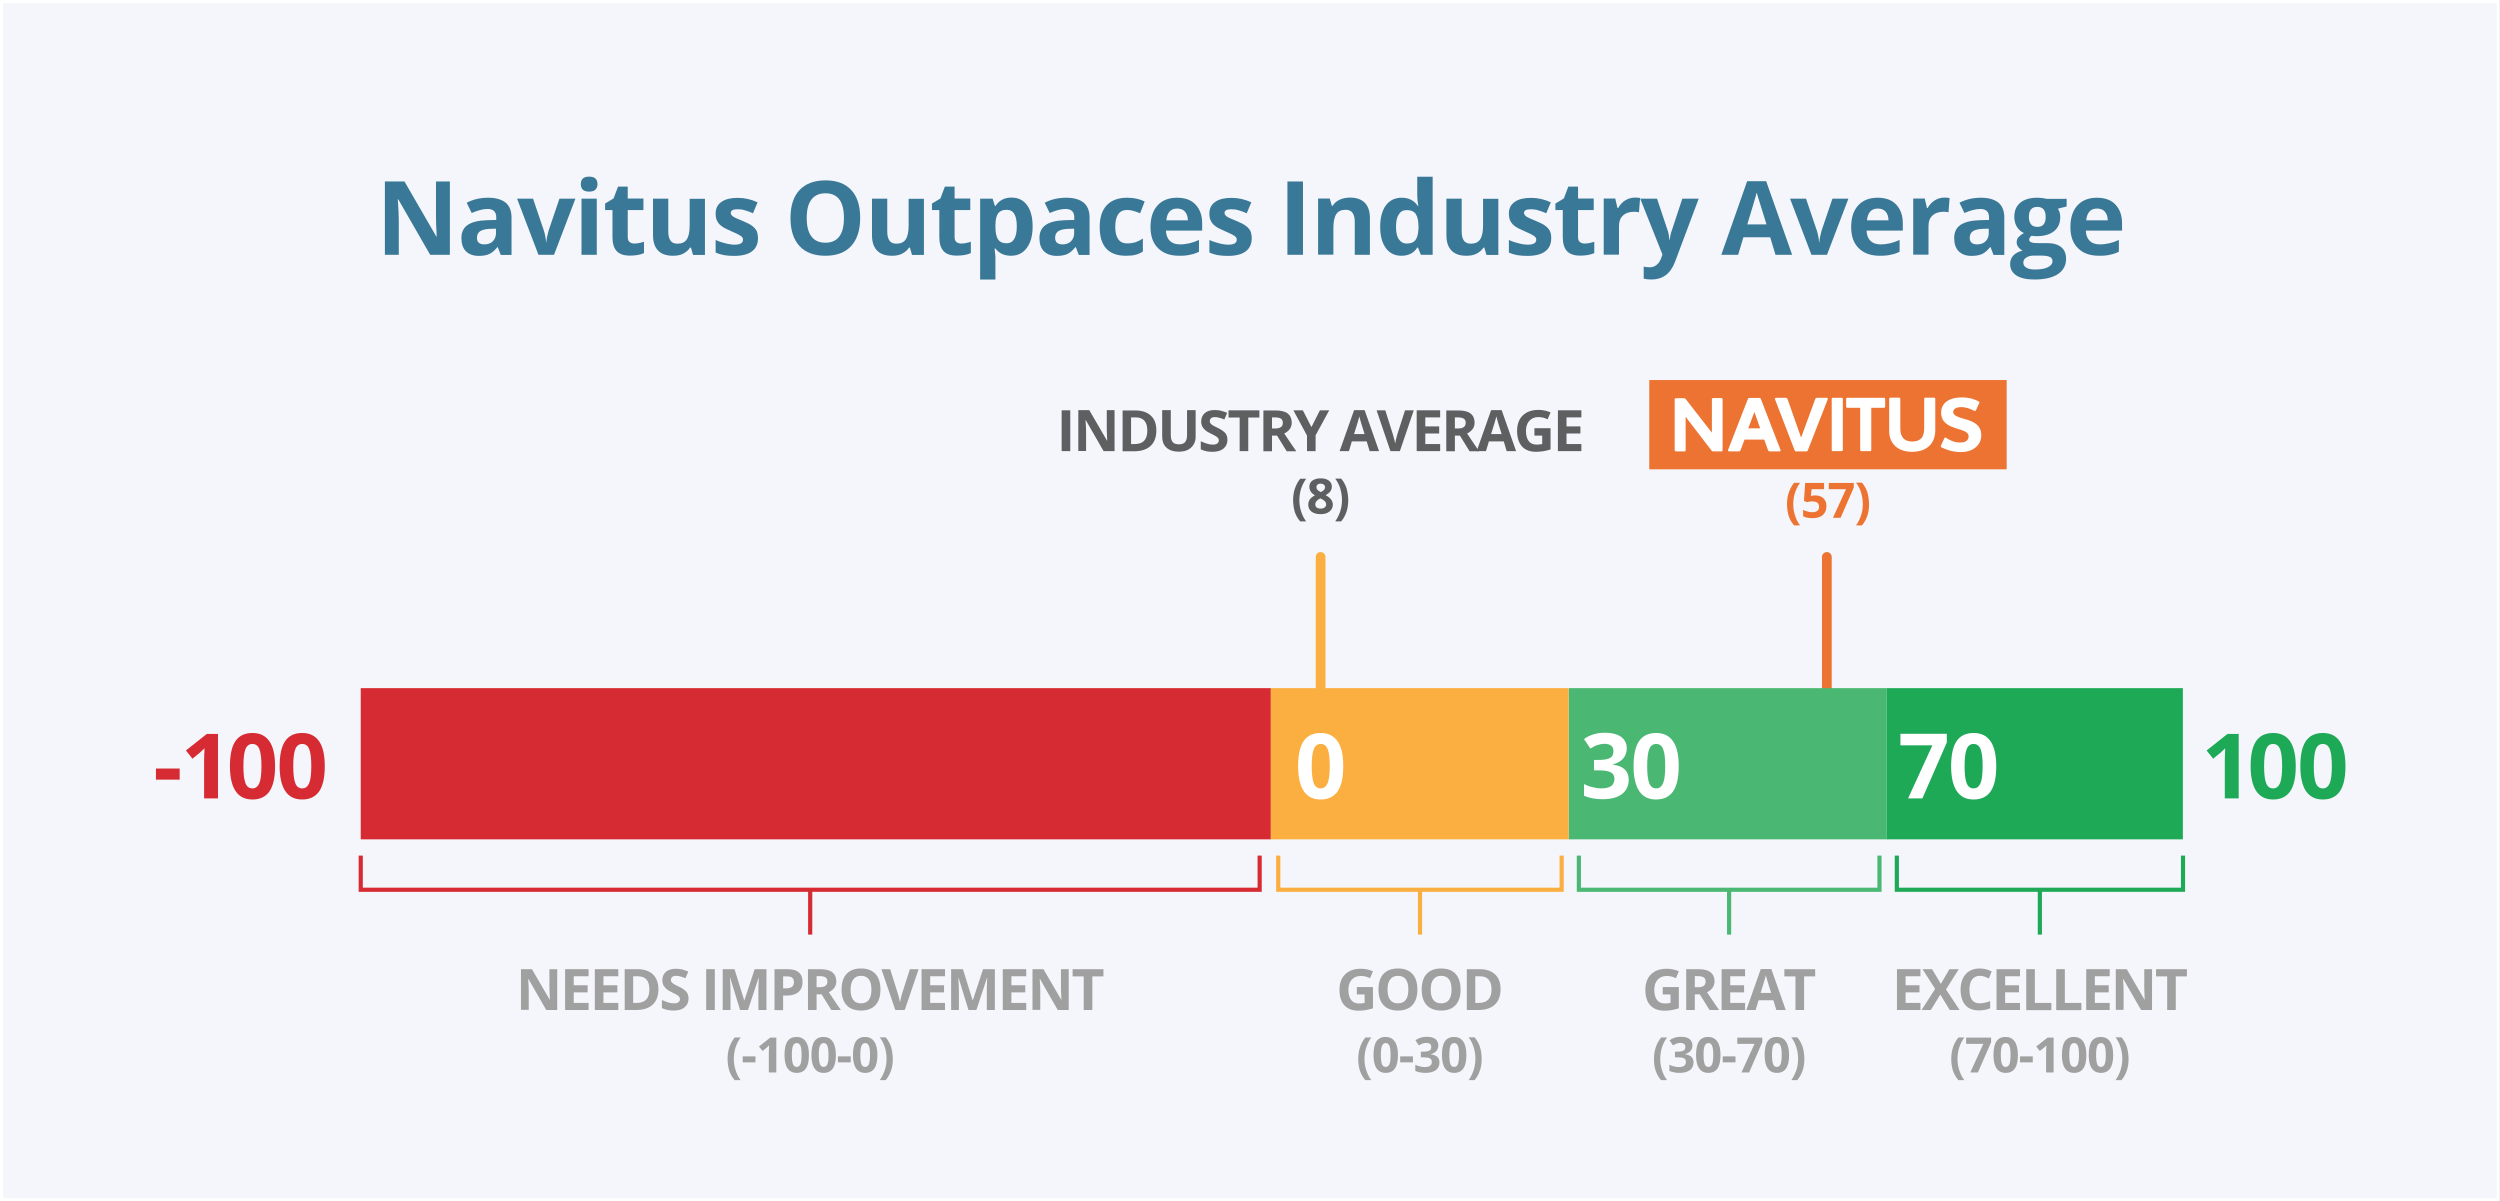<?xml version="1.0" encoding="utf-8"?>
<!-- Generator: Adobe Illustrator 28.0.0, SVG Export Plug-In . SVG Version: 6.00 Build 0)  -->
<svg version="1.1" id="Layer_1" xmlns="http://www.w3.org/2000/svg" xmlns:xlink="http://www.w3.org/1999/xlink" x="0px" y="0px"
	 viewBox="0 0 1800.5 865.2" style="enable-background:new 0 0 1800.5 865.2;" xml:space="preserve">
<rect x="0" y="0" width="1800.5" height="865.2" fill="#333333" stroke="none"/>
<style type="text/css">
	.st0{fill:#F4F6FB;stroke:#FFFFFF;stroke-width:2.292;stroke-miterlimit:10;}
	.st1{fill:#3A7897;}
	.st2{fill:#D62B32;}
	.st3{fill:#FAAF40;}
	.st4{fill:#1EA957;}
	.st5{fill:#FFFFFF;}
	.st6{fill:none;stroke:#FAAF40;stroke-width:7;stroke-linecap:round;stroke-miterlimit:10;}
	.st7{fill:none;stroke:#EC7332;stroke-width:7;stroke-linecap:round;stroke-miterlimit:10;}
	.st8{fill:#5E5F61;}
	.st9{fill:#EC7332;}
	.st10{fill:none;stroke:#EC7332;stroke-width:7;stroke-miterlimit:10;}
	.st11{fill:#4AB873;}
	.st12{fill:#A0A0A0;}
	.st13{fill:none;stroke:#D62B32;stroke-width:3;stroke-miterlimit:10;}
	.st14{fill:none;stroke:#FAAF40;stroke-width:3;stroke-miterlimit:10;}
	.st15{fill:none;stroke:#4AB873;stroke-width:3;stroke-miterlimit:10;}
	.st16{fill:none;stroke:#1EA957;stroke-width:3;stroke-miterlimit:10;}
</style>
<rect x="1.1" y="1.1" class="st0" width="1798.2" height="862.9"/>
<g>
	<path class="st1" d="M324,183.5h-14.2l-23-40h-0.3c0.5,7.1,0.7,12.1,0.7,15.1v24.9h-10v-52.8h14.1l22.9,39.6h0.3
		c-0.4-6.9-0.5-11.7-0.5-14.6v-25H324V183.5z"/>
	<path class="st1" d="M360.6,183.5l-2.1-5.5h-0.3c-1.9,2.3-3.8,4-5.7,4.9c-2,0.9-4.5,1.4-7.7,1.4c-3.9,0-6.9-1.1-9.2-3.3
		c-2.2-2.2-3.3-5.4-3.3-9.5c0-4.3,1.5-7.4,4.5-9.5c3-2,7.5-3.2,13.6-3.4l7-0.2v-1.8c0-4.1-2.1-6.1-6.3-6.1c-3.2,0-7,1-11.4,2.9
		l-3.6-7.4c4.6-2.4,9.8-3.6,15.5-3.6c5.4,0,9.6,1.2,12.5,3.5c2.9,2.4,4.3,6,4.3,10.8v26.9H360.6z M357.3,164.7l-4.3,0.1
		c-3.2,0.1-5.6,0.7-7.2,1.7c-1.6,1.1-2.3,2.7-2.3,4.8c0,3.1,1.8,4.7,5.3,4.7c2.6,0,4.6-0.7,6.1-2.2c1.5-1.5,2.3-3.4,2.3-5.9V164.7z"
		/>
	<path class="st1" d="M387.8,183.5l-15.4-40.4h11.5l7.8,23c0.9,2.9,1.4,5.7,1.6,8.3h0.2c0.1-2.3,0.7-5.1,1.6-8.3l7.8-23h11.5
		l-15.4,40.4H387.8z"/>
	<path class="st1" d="M418.3,132.6c0-3.6,2-5.4,6-5.4c4,0,6,1.8,6,5.4c0,1.7-0.5,3-1.5,4c-1,1-2.5,1.4-4.5,1.4
		C420.3,138,418.3,136.2,418.3,132.6z M429.8,183.5h-11v-40.4h11V183.5z"/>
	<path class="st1" d="M456.9,175.4c1.9,0,4.2-0.4,6.9-1.3v8.2c-2.7,1.2-6.1,1.8-10.1,1.8c-4.4,0-7.6-1.1-9.6-3.3c-2-2.2-3-5.6-3-10
		v-19.5h-5.3v-4.7l6.1-3.7l3.2-8.5h7v8.6h11.3v8.3h-11.3v19.5c0,1.6,0.4,2.7,1.3,3.5C454.3,175,455.5,175.4,456.9,175.4z"/>
	<path class="st1" d="M499.1,183.5l-1.5-5.2h-0.6c-1.2,1.9-2.9,3.3-5,4.4s-4.6,1.5-7.4,1.5c-4.7,0-8.3-1.3-10.7-3.8
		c-2.4-2.5-3.6-6.2-3.6-11v-26.3h11v23.6c0,2.9,0.5,5.1,1.6,6.6c1,1.5,2.7,2.2,5,2.2c3.1,0,5.3-1,6.7-3.1s2.1-5.5,2.1-10.2v-19h11
		v40.4H499.1z"/>
	<path class="st1" d="M545.9,171.5c0,4.1-1.4,7.3-4.3,9.5c-2.9,2.2-7.2,3.3-12.9,3.3c-2.9,0-5.4-0.2-7.5-0.6c-2.1-0.4-4-1-5.8-1.8
		v-9.1c2,1,4.4,1.8,6.9,2.4c2.6,0.7,4.8,1,6.8,1c4,0,6-1.2,6-3.5c0-0.9-0.3-1.6-0.8-2.1c-0.5-0.5-1.4-1.2-2.7-1.8s-3-1.5-5.2-2.4
		c-3.1-1.3-5.4-2.5-6.8-3.6c-1.5-1.1-2.5-2.4-3.2-3.8c-0.7-1.4-1-3.2-1-5.3c0-3.6,1.4-6.4,4.2-8.3c2.8-2,6.7-2.9,11.8-2.9
		c4.9,0,9.6,1.1,14.2,3.2l-3.3,7.9c-2-0.9-3.9-1.6-5.7-2.1c-1.8-0.6-3.6-0.8-5.4-0.8c-3.3,0-4.9,0.9-4.9,2.6c0,1,0.5,1.8,1.6,2.6
		c1,0.7,3.3,1.8,6.9,3.2c3.2,1.3,5.5,2.5,6.9,3.6c1.5,1.1,2.6,2.4,3.3,3.8C545.5,167.7,545.9,169.5,545.9,171.5z"/>
	<path class="st1" d="M619.5,157c0,8.7-2.2,15.5-6.5,20.2s-10.6,7-18.6,7s-14.3-2.3-18.6-7s-6.5-11.4-6.5-20.2
		c0-8.8,2.2-15.5,6.5-20.1c4.3-4.6,10.6-7,18.7-7c8.1,0,14.3,2.3,18.6,7C617.4,141.5,619.5,148.2,619.5,157z M581,157
		c0,5.9,1.1,10.3,3.4,13.3c2.2,3,5.6,4.5,10,4.5c8.9,0,13.4-5.9,13.4-17.8c0-11.9-4.4-17.8-13.3-17.8c-4.5,0-7.8,1.5-10.1,4.5
		C582.1,146.6,581,151.1,581,157z"/>
	<path class="st1" d="M656.8,183.5l-1.5-5.2h-0.6c-1.2,1.9-2.9,3.3-5,4.4s-4.6,1.5-7.4,1.5c-4.7,0-8.3-1.3-10.7-3.8
		c-2.4-2.5-3.6-6.2-3.6-11v-26.3h11v23.6c0,2.9,0.5,5.1,1.6,6.6c1,1.5,2.7,2.2,5,2.2c3.1,0,5.3-1,6.7-3.1s2.1-5.5,2.1-10.2v-19h11
		v40.4H656.8z"/>
	<path class="st1" d="M692.3,175.4c1.9,0,4.2-0.4,6.9-1.3v8.2c-2.7,1.2-6.1,1.8-10.1,1.8c-4.4,0-7.6-1.1-9.6-3.3c-2-2.2-3-5.6-3-10
		v-19.5h-5.3v-4.7l6.1-3.7l3.2-8.5h7v8.6h11.3v8.3h-11.3v19.5c0,1.6,0.4,2.7,1.3,3.5C689.7,175,690.9,175.4,692.3,175.4z"/>
	<path class="st1" d="M728.1,184.2c-4.7,0-8.5-1.7-11.2-5.2h-0.6c0.4,3.4,0.6,5.3,0.6,5.9v16.4h-11v-58.2h9l1.6,5.2h0.5
		c2.6-4,6.4-6,11.5-6c4.8,0,8.5,1.8,11.2,5.5c2.7,3.7,4,8.8,4,15.4c0,4.3-0.6,8.1-1.9,11.2c-1.3,3.2-3.1,5.6-5.4,7.3
		C734,183.4,731.3,184.2,728.1,184.2z M724.9,151.1c-2.7,0-4.7,0.8-6,2.5c-1.3,1.7-1.9,4.4-2,8.3v1.2c0,4.3,0.6,7.4,1.9,9.3
		c1.3,1.9,3.3,2.8,6.1,2.8c4.9,0,7.4-4.1,7.4-12.2c0-4-0.6-7-1.8-8.9C729.4,152.1,727.5,151.1,724.9,151.1z"/>
	<path class="st1" d="M776.9,183.5l-2.1-5.5h-0.3c-1.9,2.3-3.8,4-5.7,4.9c-2,0.9-4.5,1.4-7.7,1.4c-3.9,0-6.9-1.1-9.2-3.3
		c-2.2-2.2-3.3-5.4-3.3-9.5c0-4.3,1.5-7.4,4.5-9.5c3-2,7.5-3.2,13.6-3.4l7-0.2v-1.8c0-4.1-2.1-6.1-6.3-6.1c-3.2,0-7,1-11.4,2.9
		l-3.6-7.4c4.6-2.4,9.8-3.6,15.5-3.6c5.4,0,9.6,1.2,12.5,3.5c2.9,2.4,4.3,6,4.3,10.8v26.9H776.9z M773.7,164.7l-4.3,0.1
		c-3.2,0.1-5.6,0.7-7.2,1.7c-1.6,1.1-2.3,2.7-2.3,4.8c0,3.1,1.8,4.7,5.3,4.7c2.6,0,4.6-0.7,6.1-2.2c1.5-1.5,2.3-3.4,2.3-5.9V164.7z"
		/>
	<path class="st1" d="M810.9,184.2c-12.6,0-18.9-6.9-18.9-20.7c0-6.9,1.7-12.1,5.1-15.7c3.4-3.6,8.3-5.4,14.7-5.4
		c4.7,0,8.9,0.9,12.6,2.7l-3.3,8.5c-1.7-0.7-3.3-1.3-4.8-1.7c-1.5-0.4-3-0.7-4.5-0.7c-5.7,0-8.6,4.1-8.6,12.2
		c0,7.9,2.9,11.9,8.6,11.9c2.1,0,4.1-0.3,5.9-0.8c1.8-0.6,3.6-1.5,5.4-2.7v9.4c-1.8,1.1-3.6,1.9-5.4,2.3
		C816,184,813.7,184.2,810.9,184.2z"/>
	<path class="st1" d="M849.3,184.2c-6.5,0-11.6-1.8-15.2-5.4c-3.7-3.6-5.5-8.7-5.5-15.2c0-6.8,1.7-12,5.1-15.7
		c3.4-3.7,8.1-5.5,14-5.5c5.7,0,10.2,1.6,13.3,4.9s4.8,7.7,4.8,13.5v5.3h-26.1c0.1,3.1,1,5.6,2.8,7.3c1.7,1.8,4.2,2.6,7.3,2.6
		c2.4,0,4.7-0.3,6.9-0.8s4.4-1.3,6.8-2.4v8.5c-1.9,1-4,1.7-6.2,2.1C855.2,184,852.5,184.2,849.3,184.2z M847.8,150.2
		c-2.3,0-4.2,0.7-5.5,2.2c-1.3,1.5-2.1,3.6-2.3,6.3h15.5c0-2.7-0.8-4.8-2.1-6.3S850.1,150.2,847.8,150.2z"/>
	<path class="st1" d="M901.5,171.5c0,4.1-1.4,7.3-4.3,9.5c-2.9,2.2-7.2,3.3-12.9,3.3c-2.9,0-5.4-0.2-7.5-0.6c-2.1-0.4-4-1-5.8-1.8
		v-9.1c2,1,4.4,1.8,6.9,2.4c2.6,0.7,4.8,1,6.8,1c4,0,6-1.2,6-3.5c0-0.9-0.3-1.6-0.8-2.1c-0.5-0.5-1.4-1.2-2.7-1.8s-3-1.5-5.2-2.4
		c-3.1-1.3-5.4-2.5-6.8-3.6c-1.5-1.1-2.5-2.4-3.2-3.8c-0.7-1.4-1-3.2-1-5.3c0-3.6,1.4-6.4,4.2-8.3c2.8-2,6.7-2.9,11.8-2.9
		c4.9,0,9.6,1.1,14.2,3.2l-3.3,7.9c-2-0.9-3.9-1.6-5.7-2.1c-1.8-0.6-3.6-0.8-5.4-0.8c-3.3,0-4.9,0.9-4.9,2.6c0,1,0.5,1.8,1.6,2.6
		c1,0.7,3.3,1.8,6.9,3.2c3.2,1.3,5.5,2.5,6.9,3.6c1.5,1.1,2.6,2.4,3.3,3.8C901.1,167.7,901.5,169.5,901.5,171.5z"/>
	<path class="st1" d="M927.2,183.5v-52.8h11.2v52.8H927.2z"/>
	<path class="st1" d="M986.7,183.5h-11v-23.6c0-2.9-0.5-5.1-1.6-6.6c-1-1.5-2.7-2.2-5-2.2c-3.1,0-5.3,1-6.7,3.1s-2.1,5.5-2.1,10.2
		v19h-11v-40.4h8.4l1.5,5.2h0.6c1.2-2,2.9-3.4,5.1-4.4c2.2-1,4.6-1.5,7.4-1.5c4.7,0,8.3,1.3,10.7,3.8c2.4,2.5,3.6,6.2,3.6,11V183.5z
		"/>
	<path class="st1" d="M1009.3,184.2c-4.7,0-8.5-1.8-11.2-5.5c-2.7-3.7-4.1-8.8-4.1-15.3c0-6.6,1.4-11.8,4.1-15.5
		c2.8-3.7,6.6-5.5,11.4-5.5c5.1,0,9,2,11.6,5.9h0.4c-0.6-3-0.8-5.7-0.8-8.1v-12.9h11.1v56.2h-8.5l-2.1-5.2h-0.5
		C1018.3,182.2,1014.4,184.2,1009.3,184.2z M1013.2,175.4c2.8,0,4.9-0.8,6.2-2.5c1.3-1.6,2-4.4,2.2-8.3v-1.2c0-4.3-0.7-7.4-2-9.3
		c-1.3-1.9-3.5-2.8-6.5-2.8c-2.5,0-4.4,1-5.7,3.1c-1.4,2.1-2,5.1-2,9.1s0.7,7,2.1,8.9S1010.6,175.4,1013.2,175.4z"/>
	<path class="st1" d="M1070.5,183.5l-1.5-5.2h-0.6c-1.2,1.9-2.9,3.3-5,4.4s-4.6,1.5-7.4,1.5c-4.7,0-8.3-1.3-10.7-3.8
		c-2.4-2.5-3.6-6.2-3.6-11v-26.3h11v23.6c0,2.9,0.5,5.1,1.6,6.6c1,1.5,2.7,2.2,5,2.2c3.1,0,5.3-1,6.7-3.1s2.1-5.5,2.1-10.2v-19h11
		v40.4H1070.5z"/>
	<path class="st1" d="M1117.2,171.5c0,4.1-1.4,7.3-4.3,9.5c-2.9,2.2-7.2,3.3-12.9,3.3c-2.9,0-5.4-0.2-7.5-0.6c-2.1-0.4-4-1-5.8-1.8
		v-9.1c2,1,4.4,1.8,6.9,2.4c2.6,0.7,4.8,1,6.8,1c4,0,6-1.2,6-3.5c0-0.9-0.3-1.6-0.8-2.1c-0.5-0.5-1.4-1.2-2.7-1.8s-3-1.5-5.2-2.4
		c-3.1-1.3-5.4-2.5-6.8-3.6c-1.5-1.1-2.5-2.4-3.2-3.8c-0.7-1.4-1-3.2-1-5.3c0-3.6,1.4-6.4,4.2-8.3c2.8-2,6.7-2.9,11.8-2.9
		c4.9,0,9.6,1.1,14.2,3.2l-3.3,7.9c-2-0.9-3.9-1.6-5.7-2.1c-1.8-0.6-3.6-0.8-5.4-0.8c-3.3,0-4.9,0.9-4.9,2.6c0,1,0.5,1.8,1.6,2.6
		c1,0.7,3.3,1.8,6.9,3.2c3.2,1.3,5.5,2.5,6.9,3.6c1.5,1.1,2.6,2.4,3.3,3.8C1116.9,167.7,1117.2,169.5,1117.2,171.5z"/>
	<path class="st1" d="M1141.3,175.4c1.9,0,4.2-0.4,6.9-1.3v8.2c-2.7,1.2-6.1,1.8-10.1,1.8c-4.4,0-7.6-1.1-9.6-3.3c-2-2.2-3-5.6-3-10
		v-19.5h-5.3v-4.7l6.1-3.7l3.2-8.5h7v8.6h11.3v8.3h-11.3v19.5c0,1.6,0.4,2.7,1.3,3.5C1138.7,175,1139.9,175.4,1141.3,175.4z"/>
	<path class="st1" d="M1177.5,142.3c1.5,0,2.7,0.1,3.7,0.3l-0.8,10.3c-0.9-0.2-2-0.4-3.3-0.4c-3.5,0-6.3,0.9-8.2,2.7
		c-2,1.8-2.9,4.3-2.9,7.6v20.6h-11v-40.4h8.3l1.6,6.8h0.5c1.3-2.3,2.9-4.1,5.1-5.5C1172.7,143,1175,142.3,1177.5,142.3z"/>
	<path class="st1" d="M1181.3,143.1h12.1l7.6,22.7c0.7,2,1.1,4.3,1.3,7h0.2c0.3-2.5,0.8-4.8,1.6-7l7.5-22.7h11.8l-17.1,45.6
		c-1.6,4.2-3.8,7.4-6.7,9.5c-2.9,2.1-6.3,3.1-10.2,3.1c-1.9,0-3.8-0.2-5.6-0.6v-8.7c1.3,0.3,2.8,0.5,4.3,0.5c2,0,3.7-0.6,5.1-1.8
		c1.5-1.2,2.6-3,3.4-5.4l0.7-2L1181.3,143.1z"/>
	<path class="st1" d="M1278.7,183.5l-3.8-12.6h-19.3l-3.8,12.6h-12.1l18.6-53h13.7l18.7,53H1278.7z M1272.2,161.5
		c-3.5-11.4-5.5-17.8-6-19.3c-0.4-1.5-0.8-2.7-1-3.5c-0.8,3.1-3.1,10.7-6.8,22.9H1272.2z"/>
	<path class="st1" d="M1304.6,183.5l-15.4-40.4h11.5l7.8,23c0.9,2.9,1.4,5.7,1.6,8.3h0.2c0.1-2.3,0.7-5.1,1.6-8.3l7.8-23h11.5
		l-15.4,40.4H1304.6z"/>
	<path class="st1" d="M1353.9,184.2c-6.5,0-11.6-1.8-15.2-5.4c-3.7-3.6-5.5-8.7-5.5-15.2c0-6.8,1.7-12,5.1-15.7
		c3.4-3.7,8.1-5.5,14-5.5c5.7,0,10.2,1.6,13.3,4.9s4.8,7.7,4.8,13.5v5.3h-26.1c0.1,3.1,1,5.6,2.8,7.3c1.7,1.8,4.2,2.6,7.3,2.6
		c2.4,0,4.7-0.3,6.9-0.8s4.4-1.3,6.8-2.4v8.5c-1.9,1-4,1.7-6.2,2.1C1359.8,184,1357.1,184.2,1353.9,184.2z M1352.4,150.2
		c-2.3,0-4.2,0.7-5.5,2.2c-1.3,1.5-2.1,3.6-2.3,6.3h15.5c0-2.7-0.8-4.8-2.1-6.3S1354.7,150.2,1352.4,150.2z"/>
	<path class="st1" d="M1400.4,142.3c1.5,0,2.7,0.1,3.7,0.3l-0.8,10.3c-0.9-0.2-2-0.4-3.3-0.4c-3.5,0-6.3,0.9-8.2,2.7
		c-2,1.8-2.9,4.3-2.9,7.6v20.6h-11v-40.4h8.3l1.6,6.8h0.5c1.3-2.3,2.9-4.1,5.1-5.5C1395.6,143,1397.9,142.3,1400.4,142.3z"/>
	<path class="st1" d="M1435.7,183.5l-2.1-5.5h-0.3c-1.9,2.3-3.8,4-5.7,4.9c-2,0.9-4.5,1.4-7.7,1.4c-3.9,0-6.9-1.1-9.2-3.3
		c-2.2-2.2-3.3-5.4-3.3-9.5c0-4.3,1.5-7.4,4.5-9.5c3-2,7.5-3.2,13.6-3.4l7-0.2v-1.8c0-4.1-2.1-6.1-6.3-6.1c-3.2,0-7,1-11.4,2.9
		l-3.6-7.4c4.6-2.4,9.8-3.6,15.5-3.6c5.4,0,9.6,1.2,12.5,3.5c2.9,2.4,4.3,6,4.3,10.8v26.9H1435.7z M1432.4,164.7l-4.3,0.1
		c-3.2,0.1-5.6,0.7-7.2,1.7c-1.6,1.1-2.3,2.7-2.3,4.8c0,3.1,1.8,4.7,5.3,4.7c2.6,0,4.6-0.7,6.1-2.2c1.5-1.5,2.3-3.4,2.3-5.9V164.7z"
		/>
	<path class="st1" d="M1488.4,143.1v5.6l-6.3,1.6c1.2,1.8,1.7,3.8,1.7,6.1c0,4.3-1.5,7.7-4.5,10.1c-3,2.4-7.2,3.6-12.6,3.6l-2-0.1
		l-1.6-0.2c-1.1,0.9-1.7,1.8-1.7,2.9c0,1.6,2,2.4,6.1,2.4h6.9c4.4,0,7.8,1,10.1,2.9c2.3,1.9,3.5,4.7,3.5,8.4c0,4.7-2,8.4-5.9,11
		c-3.9,2.6-9.6,3.9-17,3.9c-5.6,0-9.9-1-12.9-2.9c-3-2-4.5-4.7-4.5-8.3c0-2.4,0.8-4.5,2.3-6.1s3.7-2.8,6.7-3.5
		c-1.1-0.5-2.1-1.3-3-2.4c-0.8-1.1-1.3-2.3-1.3-3.5c0-1.5,0.4-2.8,1.3-3.8c0.9-1,2.2-2,3.9-3c-2.1-0.9-3.8-2.4-5-4.4
		c-1.2-2-1.9-4.4-1.9-7.2c0-4.4,1.4-7.8,4.3-10.2c2.9-2.4,7-3.6,12.3-3.6c1.1,0,2.5,0.1,4,0.3c1.6,0.2,2.5,0.4,3,0.5H1488.4z
		 M1457.2,189.2c0,1.5,0.7,2.7,2.2,3.6c1.5,0.9,3.5,1.3,6.1,1.3c4,0,7-0.5,9.3-1.6s3.4-2.6,3.4-4.4c0-1.5-0.7-2.6-2-3.1
		c-1.3-0.6-3.4-0.9-6.1-0.9h-5.7c-2,0-3.7,0.5-5.1,1.4C1457.9,186.3,1457.2,187.6,1457.2,189.2z M1461.2,156.3
		c0,2.2,0.5,3.9,1.5,5.2c1,1.3,2.5,1.9,4.6,1.9c2.1,0,3.6-0.6,4.6-1.9c1-1.3,1.4-3,1.4-5.2c0-4.9-2-7.3-6-7.3
		C1463.2,149,1461.2,151.4,1461.2,156.3z"/>
	<path class="st1" d="M1511.8,184.2c-6.5,0-11.6-1.8-15.2-5.4c-3.7-3.6-5.5-8.7-5.5-15.2c0-6.8,1.7-12,5.1-15.7
		c3.4-3.7,8.1-5.5,14-5.5c5.7,0,10.2,1.6,13.3,4.9s4.8,7.7,4.8,13.5v5.3h-26.1c0.1,3.1,1,5.6,2.8,7.3c1.7,1.8,4.2,2.6,7.3,2.6
		c2.4,0,4.7-0.3,6.9-0.8s4.4-1.3,6.8-2.4v8.5c-1.9,1-4,1.7-6.2,2.1C1517.7,184,1515,184.2,1511.8,184.2z M1510.3,150.2
		c-2.3,0-4.2,0.7-5.5,2.2c-1.3,1.5-2.1,3.6-2.3,6.3h15.5c0-2.7-0.8-4.8-2.1-6.3S1512.6,150.2,1510.3,150.2z"/>
</g>
<rect x="259.8" y="495.6" class="st2" width="655.5" height="108.9"/>
<rect x="915.2" y="495.6" class="st3" width="214.6" height="108.9"/>
<rect x="1358.7" y="495.6" class="st4" width="213.4" height="108.9"/>
<g>
	<path class="st2" d="M112.3,561.5v-8h17.1v8H112.3z"/>
	<path class="st2" d="M156.9,575H147v-26.9l0.1-4.4l0.2-4.8c-1.6,1.6-2.8,2.7-3.4,3.2l-5.3,4.3l-4.7-5.9l15-11.9h8.1V575z"/>
	<path class="st2" d="M198.1,551.8c0,8.1-1.3,14.1-4,18.1c-2.7,3.9-6.8,5.9-12.3,5.9c-5.4,0-9.4-2-12.1-6c-2.7-4-4.1-10-4.1-17.9
		c0-8.2,1.3-14.3,4-18.2c2.7-3.9,6.7-5.8,12.3-5.8c5.4,0,9.4,2,12.2,6.1S198.1,543.9,198.1,551.8z M175.3,551.8
		c0,5.7,0.5,9.8,1.5,12.3c1,2.5,2.6,3.7,5,3.7c2.3,0,3.9-1.3,5-3.8c1-2.5,1.5-6.6,1.5-12.2c0-5.7-0.5-9.8-1.5-12.3
		c-1-2.5-2.7-3.7-5-3.7c-2.3,0-4,1.2-5,3.7C175.8,542,175.3,546.1,175.3,551.8z"/>
	<path class="st2" d="M233.9,551.8c0,8.1-1.3,14.1-4,18.1c-2.7,3.9-6.8,5.9-12.3,5.9c-5.4,0-9.4-2-12.1-6c-2.7-4-4.1-10-4.1-17.9
		c0-8.2,1.3-14.3,4-18.2c2.7-3.9,6.7-5.8,12.3-5.8c5.4,0,9.4,2,12.2,6.1C232.6,537.9,233.9,543.9,233.9,551.8z M211.2,551.8
		c0,5.7,0.5,9.8,1.5,12.3c1,2.5,2.6,3.7,5,3.7c2.3,0,3.9-1.3,5-3.8c1-2.5,1.5-6.6,1.5-12.2c0-5.7-0.5-9.8-1.5-12.3
		c-1-2.5-2.7-3.7-5-3.7c-2.3,0-4,1.2-5,3.7C211.7,542,211.2,546.1,211.2,551.8z"/>
</g>
<g>
	<g>
		<path class="st4" d="M1612.1,575h-9.8v-26.9l0.1-4.4l0.2-4.8c-1.6,1.6-2.8,2.7-3.4,3.2l-5.3,4.3l-4.7-5.9l15-11.9h8.1V575z"/>
		<path class="st4" d="M1653.4,551.8c0,8.1-1.3,14.1-4,18.1c-2.7,3.9-6.8,5.9-12.3,5.9c-5.4,0-9.4-2-12.1-6c-2.7-4-4.1-10-4.1-17.9
			c0-8.2,1.3-14.3,4-18.2c2.7-3.9,6.7-5.8,12.3-5.8c5.4,0,9.4,2,12.2,6.1C1652,537.9,1653.4,543.9,1653.4,551.8z M1630.6,551.8
			c0,5.7,0.5,9.8,1.5,12.3c1,2.5,2.6,3.7,5,3.7c2.3,0,3.9-1.3,5-3.8c1-2.5,1.5-6.6,1.5-12.2c0-5.7-0.5-9.8-1.5-12.3
			c-1-2.5-2.7-3.7-5-3.7c-2.3,0-4,1.2-5,3.7C1631.1,542,1630.6,546.1,1630.6,551.8z"/>
		<path class="st4" d="M1689.2,551.8c0,8.1-1.3,14.1-4,18.1c-2.7,3.9-6.8,5.9-12.3,5.9c-5.4,0-9.4-2-12.1-6c-2.7-4-4.1-10-4.1-17.9
			c0-8.2,1.3-14.3,4-18.2s6.7-5.8,12.3-5.8c5.4,0,9.4,2,12.2,6.1C1687.8,537.9,1689.2,543.9,1689.2,551.8z M1666.4,551.8
			c0,5.7,0.5,9.8,1.5,12.3c1,2.5,2.6,3.7,5,3.7c2.3,0,3.9-1.3,5-3.8c1-2.5,1.5-6.6,1.5-12.2c0-5.7-0.5-9.8-1.5-12.3
			c-1-2.5-2.7-3.7-5-3.7c-2.3,0-4,1.2-5,3.7C1666.9,542,1666.4,546.1,1666.4,551.8z"/>
	</g>
</g>
<g>
	<path class="st5" d="M967.4,551.8c0,8.1-1.3,14.1-4,18.1c-2.7,3.9-6.8,5.9-12.3,5.9c-5.4,0-9.4-2-12.1-6c-2.7-4-4.1-10-4.1-17.9
		c0-8.2,1.3-14.3,4-18.2c2.7-3.9,6.7-5.8,12.3-5.8c5.4,0,9.4,2,12.2,6.1S967.4,543.9,967.4,551.8z M944.7,551.8
		c0,5.7,0.5,9.8,1.5,12.3c1,2.5,2.6,3.7,5,3.7c2.3,0,3.9-1.3,5-3.8c1-2.5,1.5-6.6,1.5-12.2c0-5.7-0.5-9.8-1.5-12.3
		c-1-2.5-2.7-3.7-5-3.7c-2.3,0-4,1.2-5,3.7C945.2,542,944.7,546.1,944.7,551.8z"/>
</g>
<g>
	<path class="st5" d="M1374.2,575l17.5-38.2h-23v-8.3h33.4v6.2l-17.6,40.3H1374.2z"/>
	<path class="st5" d="M1437.7,551.8c0,8.1-1.3,14.1-4,18.1c-2.7,3.9-6.8,5.9-12.3,5.9c-5.4,0-9.4-2-12.1-6c-2.7-4-4.1-10-4.1-17.9
		c0-8.2,1.3-14.3,4-18.2c2.7-3.9,6.7-5.8,12.3-5.8c5.4,0,9.4,2,12.2,6.1C1436.3,537.9,1437.7,543.9,1437.7,551.8z M1414.9,551.8
		c0,5.7,0.5,9.8,1.5,12.3c1,2.5,2.6,3.7,5,3.7c2.3,0,3.9-1.3,5-3.8c1-2.5,1.5-6.6,1.5-12.2c0-5.7-0.5-9.8-1.5-12.3
		c-1-2.5-2.7-3.7-5-3.7c-2.3,0-4,1.2-5,3.7C1415.4,542,1414.9,546.1,1414.9,551.8z"/>
</g>
<line class="st6" x1="951.1" y1="401.1" x2="951.1" y2="508.7"/>
<line class="st7" x1="1315.7" y1="401.1" x2="1315.7" y2="497.2"/>
<g>
	<g>
		<path class="st8" d="M764.6,324.9v-29.4h6.2v29.4H764.6z"/>
		<path class="st8" d="M802.7,324.9h-7.9l-12.8-22.3h-0.2c0.3,3.9,0.4,6.7,0.4,8.4v13.8h-5.6v-29.4h7.9l12.8,22h0.1
			c-0.2-3.8-0.3-6.5-0.3-8.1v-13.9h5.6V324.9z"/>
		<path class="st8" d="M832.8,310c0,4.8-1.4,8.6-4.1,11.1c-2.8,2.6-6.7,3.9-11.9,3.9h-8.3v-29.4h9.2c4.8,0,8.5,1.3,11.2,3.8
			S832.8,305.4,832.8,310z M826.3,310.1c0-6.3-2.8-9.5-8.4-9.5h-3.3v19.2h2.7C823.3,319.8,826.3,316.6,826.3,310.1z"/>
		<path class="st8" d="M861.1,295.5v19c0,2.2-0.5,4.1-1.5,5.7c-1,1.6-2.4,2.9-4.2,3.8s-4,1.3-6.5,1.3c-3.8,0-6.7-1-8.8-2.9
			s-3.1-4.6-3.1-8v-19h6.2v18c0,2.3,0.5,3.9,1.4,5c0.9,1.1,2.4,1.6,4.5,1.6c2,0,3.5-0.5,4.4-1.6s1.4-2.7,1.4-5v-18H861.1z"/>
		<path class="st8" d="M884,316.8c0,2.7-1,4.7-2.9,6.3s-4.6,2.3-8,2.3c-3.1,0-5.9-0.6-8.3-1.8v-5.8c2,0.9,3.7,1.5,5,1.9
			s2.6,0.5,3.8,0.5c1.4,0,2.4-0.3,3.1-0.8c0.7-0.5,1.1-1.3,1.1-2.3c0-0.6-0.2-1.1-0.5-1.5c-0.3-0.4-0.8-0.9-1.4-1.3
			c-0.6-0.4-1.9-1.1-3.8-2c-1.8-0.8-3.1-1.7-4-2.4c-0.9-0.8-1.6-1.7-2.2-2.7c-0.5-1-0.8-2.2-0.8-3.6c0-2.6,0.9-4.6,2.6-6.1
			s4.2-2.2,7.3-2.2c1.5,0,3,0.2,4.4,0.5c1.4,0.4,2.8,0.9,4.4,1.5l-2,4.8c-1.6-0.6-2.9-1.1-3.9-1.3s-2-0.4-3-0.4
			c-1.2,0-2.1,0.3-2.7,0.8c-0.6,0.5-0.9,1.3-0.9,2.2c0,0.5,0.1,1,0.4,1.4c0.3,0.4,0.7,0.8,1.2,1.2c0.6,0.4,1.9,1.1,4,2.1
			c2.7,1.3,4.6,2.6,5.7,4C883.5,313.2,884,314.9,884,316.8z"/>
		<path class="st8" d="M899,324.9h-6.2v-24.2h-8v-5.2H907v5.2h-8V324.9z"/>
		<path class="st8" d="M916.1,313.7v11.3h-6.2v-29.4h8.6c4,0,7,0.7,8.9,2.2c1.9,1.5,2.9,3.7,2.9,6.6c0,1.7-0.5,3.3-1.4,4.6
			c-1,1.3-2.3,2.4-4,3.2c4.4,6.6,7.3,10.9,8.7,12.8h-6.9l-7-11.3H916.1z M916.1,308.6h2c2,0,3.4-0.3,4.4-1s1.4-1.7,1.4-3.1
			c0-1.4-0.5-2.4-1.4-3c-1-0.6-2.4-0.9-4.5-0.9h-1.9V308.6z"/>
		<path class="st8" d="M944.5,307.6l6.1-12.1h6.7l-9.8,18v11.4h-6.2v-11.2l-9.8-18.2h6.8L944.5,307.6z"/>
		<path class="st8" d="M986.4,324.9l-2.1-7h-10.7l-2.1,7h-6.7l10.4-29.5h7.6l10.4,29.5H986.4z M982.8,312.7c-2-6.3-3.1-9.9-3.3-10.8
			s-0.4-1.5-0.5-2c-0.4,1.7-1.7,6-3.8,12.7H982.8z"/>
		<path class="st8" d="M1011.9,295.5h6.3l-10,29.4h-6.8l-10-29.4h6.3l5.5,17.5c0.3,1,0.6,2.2,1,3.6s0.5,2.3,0.6,2.9
			c0.1-1.2,0.7-3.4,1.5-6.5L1011.9,295.5z"/>
		<path class="st8" d="M1037.2,324.9h-16.9v-29.4h16.9v5.1h-10.7v6.5h10v5.1h-10v7.6h10.7V324.9z"/>
		<path class="st8" d="M1047.8,313.7v11.3h-6.2v-29.4h8.6c4,0,7,0.7,8.9,2.2c1.9,1.5,2.9,3.7,2.9,6.6c0,1.7-0.5,3.3-1.4,4.6
			c-1,1.3-2.3,2.4-4,3.2c4.4,6.6,7.3,10.9,8.7,12.8h-6.9l-7-11.3H1047.8z M1047.8,308.6h2c2,0,3.4-0.3,4.4-1
			c0.9-0.7,1.4-1.7,1.4-3.1c0-1.4-0.5-2.4-1.4-3c-1-0.6-2.4-0.9-4.5-0.9h-1.9V308.6z"/>
		<path class="st8" d="M1085.1,324.9l-2.1-7h-10.7l-2.1,7h-6.7l10.4-29.5h7.6l10.4,29.5H1085.1z M1081.5,312.7
			c-2-6.3-3.1-9.9-3.3-10.8c-0.2-0.8-0.4-1.5-0.5-2c-0.4,1.7-1.7,6-3.8,12.7H1081.5z"/>
		<path class="st8" d="M1105,308.4h11.7v15.3c-1.9,0.6-3.7,1-5.3,1.3c-1.7,0.2-3.4,0.4-5.1,0.4c-4.4,0-7.8-1.3-10.2-3.9
			c-2.3-2.6-3.5-6.4-3.5-11.2c0-4.7,1.4-8.5,4.1-11.1s6.5-4,11.3-4c3,0,5.9,0.6,8.7,1.8l-2.1,5c-2.1-1.1-4.4-1.6-6.7-1.6
			c-2.7,0-4.9,0.9-6.5,2.7c-1.6,1.8-2.4,4.2-2.4,7.3c0,3.2,0.7,5.6,2,7.3c1.3,1.7,3.2,2.5,5.7,2.5c1.3,0,2.6-0.1,4-0.4v-6.1h-5.6
			V308.4z"/>
		<path class="st8" d="M1139,324.9H1122v-29.4h16.9v5.1h-10.7v6.5h10v5.1h-10v7.6h10.7V324.9z"/>
		<path class="st8" d="M931.3,360.3c0-3,0.4-5.9,1.3-8.5c0.9-2.6,2.2-5,3.8-7h4.3c-1.6,2.2-2.8,4.6-3.7,7.3
			c-0.8,2.6-1.2,5.4-1.2,8.2c0,2.8,0.4,5.5,1.3,8.1c0.8,2.6,2,5,3.6,7.1h-4.3c-1.7-1.9-3-4.2-3.9-6.8
			C931.8,366.1,931.3,363.3,931.3,360.3z"/>
		<path class="st8" d="M951.2,344.5c2.4,0,4.3,0.5,5.8,1.6c1.5,1.1,2.2,2.6,2.2,4.4c0,1.3-0.4,2.4-1.1,3.4c-0.7,1-1.9,1.9-3.4,2.7
			c1.9,1,3.2,2.1,4,3.2s1.2,2.3,1.2,3.6c0,2.1-0.8,3.7-2.4,5c-1.6,1.3-3.7,1.9-6.4,1.9c-2.8,0-4.9-0.6-6.5-1.8
			c-1.6-1.2-2.4-2.8-2.4-5c0-1.4,0.4-2.7,1.1-3.8c0.8-1.1,2-2.1,3.7-2.9c-1.4-0.9-2.5-1.9-3.1-2.9c-0.6-1-0.9-2.2-0.9-3.4
			c0-1.8,0.7-3.3,2.2-4.4C946.8,345,948.8,344.5,951.2,344.5z M947.3,363.2c0,1,0.3,1.8,1,2.3c0.7,0.5,1.6,0.8,2.8,0.8
			c1.3,0,2.3-0.3,3-0.9s1-1.3,1-2.2c0-0.8-0.3-1.5-1-2.2c-0.6-0.7-1.7-1.4-3.2-2.1C948.5,360.1,947.3,361.5,947.3,363.2z
			 M951.1,348.3c-0.9,0-1.6,0.2-2.2,0.7c-0.6,0.5-0.8,1.1-0.8,1.9c0,0.7,0.2,1.3,0.7,1.8c0.4,0.5,1.2,1.1,2.4,1.7
			c1.1-0.5,1.9-1.1,2.4-1.6c0.4-0.5,0.7-1.2,0.7-1.9c0-0.8-0.3-1.4-0.9-1.9C952.8,348.6,952,348.3,951.1,348.3z"/>
		<path class="st8" d="M971,360.3c0,3-0.4,5.8-1.3,8.4c-0.9,2.6-2.2,4.9-3.8,6.8h-4.3c1.5-2.1,2.7-4.5,3.6-7.1
			c0.8-2.6,1.3-5.3,1.3-8.2c0-2.8-0.4-5.5-1.2-8.2s-2-5.1-3.7-7.3h4.3c1.7,2,3,4.3,3.9,7C970.5,354.4,971,357.3,971,360.3z"/>
	</g>
	<g>
		<path class="st9" d="M1287,363.2c0-3,0.4-5.9,1.3-8.5c0.9-2.6,2.2-5,3.8-7h4.3c-1.6,2.2-2.8,4.6-3.7,7.3c-0.8,2.6-1.2,5.4-1.2,8.2
			c0,2.8,0.4,5.5,1.3,8.1c0.8,2.6,2,5,3.6,7.1h-4.3c-1.7-1.9-3-4.2-3.9-6.8C1287.5,369,1287,366.2,1287,363.2z"/>
		<path class="st9" d="M1307.4,356.8c2.4,0,4.4,0.7,5.8,2c1.4,1.4,2.2,3.2,2.2,5.6c0,2.8-0.9,5-2.6,6.5s-4.2,2.3-7.4,2.3
			c-2.8,0-5.1-0.5-6.8-1.4v-4.6c0.9,0.5,2,0.9,3.2,1.2c1.2,0.3,2.3,0.5,3.4,0.5c3.2,0,4.9-1.3,4.9-4c0-2.5-1.7-3.8-5-3.8
			c-0.6,0-1.3,0.1-2,0.2s-1.3,0.2-1.8,0.4l-2.1-1.1l0.9-12.8h13.6v4.5h-9l-0.5,4.9l0.6-0.1C1305.5,356.9,1306.3,356.8,1307.4,356.8z
			"/>
		<path class="st9" d="M1320.1,372.9l9.4-20.6h-12.4v-4.5h18v3.3l-9.5,21.8H1320.1z"/>
		<path class="st9" d="M1346.1,363.2c0,3-0.4,5.8-1.3,8.4c-0.9,2.6-2.2,4.9-3.8,6.8h-4.3c1.5-2.1,2.7-4.5,3.6-7.1s1.3-5.3,1.3-8.2
			c0-2.8-0.4-5.5-1.2-8.2c-0.8-2.6-2-5.1-3.7-7.3h4.3c1.7,2,3,4.3,3.9,7C1345.6,357.4,1346.1,360.2,1346.1,363.2z"/>
	</g>
	<g>
		<rect x="1187.8" y="273.7" class="st9" width="257.4" height="64.3"/>
		<g>
			<path class="st5" d="M1412.2,325.6c4.2,0,7.9-1.1,10.5-3.3c2.7-2.1,4.2-5.1,4.2-8.8c0-4.2-1.8-6.9-4.4-8.6
				c-3.3-2.3-7.4-3-10.8-4.1c-2.9-1-5-2.1-5-4.1c0-1,0.5-1.9,1.5-2.5c1-0.6,2.3-1,4.2-1c3.6,0,6.8,1.3,9.5,2.7
				c0.5,0.2,0.8,0.1,1.1-0.2l2.5-5.5c0.2-0.4,0.1-0.8-0.4-1.1c-2.5-1.3-6.4-2.9-12.4-2.9c-4.6,0-8.2,1.1-10.7,2.9
				c-2.7,1.9-4,4.8-4,8.1c0,4.5,2.1,6.9,4.8,8.7c3.3,2.1,7.1,2.8,10.2,3.9c2.8,1,4.8,2.2,4.8,4.5c0,1.1-0.4,2.4-1.7,3.3
				c-0.8,0.7-2.4,1.1-4.4,1.1c-4.5,0-7.8-1.8-10.3-3.5c-0.5-0.2-0.8-0.1-1.1,0.4l-2.5,5.5c-0.2,0.5,0,0.8,0.4,1.1
				C1401.3,323.6,1405.9,325.6,1412.2,325.6L1412.2,325.6z"/>
			<path class="st5" d="M1207.1,325.1h6.1c0.5,0,0.8-0.4,0.8-0.8v-24.1l18.5,24.1c0.5,0.7,0.8,0.8,1.6,0.8h5.7
				c0.5,0,0.8-0.4,0.8-0.8v-36.8c0-0.5-0.4-0.8-0.8-0.8h-6.1c-0.5,0-0.8,0.4-0.8,0.8v24.1l-18.7-24c-0.5-0.7-0.8-0.8-1.6-0.8h-5.7
				c-0.5,0-0.8,0.4-0.8,0.8v36.8C1206.3,324.7,1206.6,325.1,1207.1,325.1L1207.1,325.1z"/>
			<path class="st5" d="M1302,324.3l14.3-36.6c0.2-0.7,0-1.2-0.7-1.2h-6.8c-0.8,0-1.2,0.2-1.5,1l-10.1,27.5h-0.1l-9.7-27.5
				c-0.2-0.7-0.7-1-1.5-1h-6.8c-0.7,0-1,0.5-0.7,1.2l14.1,36.6c0.2,0.6,0.6,0.8,1.3,0.8h6.8C1301.4,325.2,1301.7,324.9,1302,324.3
				L1302,324.3z"/>
			<path class="st5" d="M1320,324.9h6.4c0.5,0,0.8-0.4,0.8-0.8v-36.8c0-0.5-0.4-0.8-0.8-0.8h-6.4c-0.5,0-0.8,0.4-0.8,0.8v36.8
				C1319.1,324.6,1319.6,324.9,1320,324.9L1320,324.9z"/>
			<path class="st5" d="M1330.5,293.7h9.2v30.4c0,0.5,0.4,0.8,0.8,0.8h6.4c0.5,0,0.8-0.4,0.8-0.8v-30.4h9.2c0.5,0,0.8-0.4,0.8-0.8
				v-5.6c0-0.5-0.4-0.8-0.8-0.8h-26.5c-0.5,0-0.8,0.4-0.8,0.8v5.6C1329.6,293.3,1330.1,293.7,1330.5,293.7L1330.5,293.7z"/>
			<path class="st5" d="M1364,320.3c2.8,3.3,7.4,5.1,13.1,5.1c5.8,0,10.3-1.8,13.2-5.1c2.3-2.7,3.5-6.3,3.5-10.7v-22.4
				c0-0.5-0.4-0.8-0.8-0.8h-6.4c-0.5,0-0.8,0.4-0.8,0.8v21.4c0,2.9-0.6,5.1-1.8,6.7c-1.6,1.9-3.9,2.7-6.8,2.7c-2.8,0-5-0.7-6.7-2.7
				c-1.3-1.6-1.9-3.8-1.9-6.7v-21.4c0-0.5-0.4-0.8-0.8-0.8h-6.4c-0.5,0-0.8,0.4-0.8,0.8v22.4C1360.5,314.2,1361.7,317.7,1364,320.3
				L1364,320.3z"/>
			<path class="st5" d="M1270.6,316.6l2.7,7.5c0.2,0.7,0.7,1,1.5,1h6.8c0.7,0,1-0.5,0.7-1.2l-14.1-36.5c-0.2-0.6-0.6-0.8-1.3-0.8
				h-6.8c-0.7,0-1.1,0.2-1.3,0.8l-14.2,36.5c-0.2,0.7,0,1.2,0.7,1.2h6.8c0.7,0,1.2-0.2,1.5-1l2.8-7.5H1270.6z M1263.5,296.7
				l4.2,11.8h-8.6L1263.5,296.7z"/>
		</g>
	</g>
</g>
<path class="st10" d="M1329.9,561.1"/>
<path class="st10" d="M1357.6,644.2"/>
<rect x="1129.9" y="495.6" class="st11" width="228.9" height="108.9"/>
<g>
	<path class="st5" d="M1171.6,538.9c0,2.9-0.9,5.4-2.6,7.4c-1.8,2-4.2,3.4-7.4,4.2v0.2c3.8,0.5,6.6,1.6,8.5,3.4
		c1.9,1.8,2.9,4.3,2.9,7.3c0,4.5-1.6,8-4.9,10.5c-3.2,2.5-7.9,3.7-13.9,3.7c-5.1,0-9.5-0.8-13.4-2.5v-8.4c1.8,0.9,3.8,1.7,6,2.2
		c2.2,0.6,4.3,0.9,6.4,0.9c3.2,0,5.6-0.6,7.2-1.7c1.5-1.1,2.3-2.9,2.3-5.3c0-2.2-0.9-3.7-2.7-4.6c-1.8-0.9-4.6-1.4-8.5-1.4h-3.5
		v-7.5h3.6c3.6,0,6.2-0.5,7.9-1.4c1.7-0.9,2.5-2.6,2.5-4.9c0-3.5-2.2-5.3-6.6-5.3c-1.5,0-3.1,0.3-4.7,0.8c-1.6,0.5-3.3,1.4-5.3,2.6
		l-4.6-6.8c4.2-3.1,9.3-4.6,15.2-4.6c4.8,0,8.6,1,11.4,2.9C1170.2,532.7,1171.6,535.4,1171.6,538.9z"/>
	<path class="st5" d="M1209,551.8c0,8.1-1.3,14.1-4,18.1c-2.7,3.9-6.8,5.9-12.3,5.9c-5.4,0-9.4-2-12.1-6c-2.7-4-4.1-10-4.1-17.9
		c0-8.2,1.3-14.3,4-18.2s6.7-5.8,12.3-5.8c5.4,0,9.4,2,12.2,6.1S1209,543.9,1209,551.8z M1186.3,551.8c0,5.7,0.5,9.8,1.5,12.3
		c1,2.5,2.6,3.7,5,3.7c2.3,0,3.9-1.3,5-3.8c1-2.5,1.5-6.6,1.5-12.2c0-5.7-0.5-9.8-1.5-12.3c-1-2.5-2.7-3.7-5-3.7c-2.3,0-4,1.2-5,3.7
		C1186.8,542,1186.3,546.1,1186.3,551.8z"/>
</g>
<g>
	<path class="st12" d="M401.3,727.4h-7.9l-12.8-22.3h-0.2c0.3,3.9,0.4,6.7,0.4,8.4v13.8h-5.6V698h7.9l12.8,22h0.1
		c-0.2-3.8-0.3-6.5-0.3-8.1V698h5.6V727.4z"/>
	<path class="st12" d="M423.9,727.4H407V698h16.9v5.1h-10.7v6.5h10v5.1h-10v7.6h10.7V727.4z"/>
	<path class="st12" d="M445.3,727.4h-16.9V698h16.9v5.1h-10.7v6.5h10v5.1h-10v7.6h10.7V727.4z"/>
	<path class="st12" d="M474.2,712.4c0,4.8-1.4,8.6-4.1,11.1c-2.8,2.6-6.7,3.9-11.9,3.9h-8.3V698h9.2c4.8,0,8.5,1.3,11.2,3.8
		C472.8,704.3,474.2,707.9,474.2,712.4z M467.7,712.6c0-6.3-2.8-9.5-8.4-9.5H456v19.2h2.7C464.7,722.2,467.7,719,467.7,712.6z"/>
	<path class="st12" d="M495.9,719.2c0,2.7-1,4.7-2.9,6.3s-4.6,2.3-8,2.3c-3.1,0-5.9-0.6-8.3-1.8v-5.8c2,0.9,3.7,1.5,5,1.9
		c1.4,0.4,2.6,0.5,3.8,0.5c1.4,0,2.4-0.3,3.1-0.8c0.7-0.5,1.1-1.3,1.1-2.3c0-0.6-0.2-1.1-0.5-1.5c-0.3-0.4-0.8-0.9-1.4-1.3
		c-0.6-0.4-1.9-1.1-3.8-2c-1.8-0.8-3.1-1.7-4-2.4c-0.9-0.8-1.6-1.7-2.2-2.7c-0.5-1-0.8-2.2-0.8-3.6c0-2.6,0.9-4.6,2.6-6.1
		c1.8-1.5,4.2-2.2,7.3-2.2c1.5,0,3,0.2,4.4,0.5c1.4,0.4,2.8,0.9,4.4,1.5l-2,4.8c-1.6-0.6-2.9-1.1-3.9-1.3c-1-0.3-2-0.4-3-0.4
		c-1.2,0-2.1,0.3-2.7,0.8c-0.6,0.5-0.9,1.3-0.9,2.2c0,0.6,0.1,1,0.4,1.4c0.3,0.4,0.7,0.8,1.2,1.2c0.6,0.4,1.9,1.1,4,2.1
		c2.8,1.3,4.6,2.6,5.7,4C495.4,715.7,495.9,717.3,495.9,719.2z"/>
	<path class="st12" d="M508.6,727.4V698h6.2v29.4H508.6z"/>
	<path class="st12" d="M533,727.4l-7.1-23.1h-0.2c0.3,4.7,0.4,7.8,0.4,9.4v13.7h-5.6V698h8.5l7,22.5h0.1l7.4-22.5h8.5v29.4h-5.8
		v-13.9c0-0.7,0-1.4,0-2.3c0-0.9,0.1-3.1,0.3-6.8h-0.2l-7.6,23H533z"/>
	<path class="st12" d="M578,707.2c0,3.2-1,5.6-3,7.3c-2,1.7-4.8,2.5-8.4,2.5H564v10.5h-6.2V698h9.4c3.6,0,6.3,0.8,8.1,2.3
		C577.1,701.8,578,704.1,578,707.2z M564,711.8h2.1c1.9,0,3.4-0.4,4.3-1.1s1.4-1.9,1.4-3.3c0-1.5-0.4-2.5-1.2-3.2s-2-1-3.8-1H564
		V711.8z"/>
	<path class="st12" d="M588.1,716.1v11.3h-6.2V698h8.6c4,0,7,0.7,8.9,2.2c1.9,1.5,2.9,3.7,2.9,6.6c0,1.7-0.5,3.3-1.4,4.6
		c-1,1.3-2.3,2.4-4,3.2c4.4,6.6,7.3,10.9,8.7,12.8h-6.9l-7-11.3H588.1z M588.1,711h2c2,0,3.4-0.3,4.4-1c0.9-0.7,1.4-1.7,1.4-3.1
		c0-1.4-0.5-2.4-1.4-3s-2.4-0.9-4.5-0.9h-1.9V711z"/>
	<path class="st12" d="M634.1,712.7c0,4.9-1.2,8.6-3.6,11.2c-2.4,2.6-5.9,3.9-10.4,3.9c-4.5,0-8-1.3-10.4-3.9
		c-2.4-2.6-3.6-6.4-3.6-11.3c0-4.9,1.2-8.6,3.6-11.2s5.9-3.9,10.4-3.9s8,1.3,10.4,3.9C632.9,704,634.1,707.8,634.1,712.7z
		 M612.6,712.7c0,3.3,0.6,5.8,1.9,7.4c1.2,1.7,3.1,2.5,5.6,2.5c5,0,7.5-3.3,7.5-9.9c0-6.6-2.5-9.9-7.4-9.9c-2.5,0-4.4,0.8-5.6,2.5
		C613.3,706.9,612.6,709.4,612.6,712.7z"/>
	<path class="st12" d="M655.3,698h6.3l-10,29.4h-6.8l-10-29.4h6.3l5.5,17.5c0.3,1,0.6,2.2,1,3.6c0.3,1.4,0.5,2.3,0.6,2.9
		c0.1-1.2,0.7-3.4,1.5-6.5L655.3,698z"/>
	<path class="st12" d="M680.6,727.4h-16.9V698h16.9v5.1h-10.7v6.5h10v5.1h-10v7.6h10.7V727.4z"/>
	<path class="st12" d="M697.5,727.4l-7.1-23.1h-0.2c0.3,4.7,0.4,7.8,0.4,9.4v13.7H685V698h8.5l7,22.5h0.1L708,698h8.5v29.4h-5.8
		v-13.9c0-0.7,0-1.4,0-2.3c0-0.9,0.1-3.1,0.3-6.8h-0.2l-7.6,23H697.5z"/>
	<path class="st12" d="M739.1,727.4h-16.9V698h16.9v5.1h-10.7v6.5h10v5.1h-10v7.6h10.7V727.4z"/>
	<path class="st12" d="M769.7,727.4h-7.9l-12.8-22.3h-0.2c0.3,3.9,0.4,6.7,0.4,8.4v13.8h-5.6V698h7.9l12.8,22h0.1
		c-0.2-3.8-0.3-6.5-0.3-8.1V698h5.6V727.4z"/>
	<path class="st12" d="M786.7,727.4h-6.2v-24.2h-8V698h22.2v5.2h-8V727.4z"/>
	<path class="st12" d="M524,762.7c0-3,0.4-5.9,1.3-8.5c0.9-2.6,2.2-5,3.8-7h4.3c-1.6,2.2-2.8,4.6-3.7,7.3c-0.8,2.6-1.2,5.4-1.2,8.2
		c0,2.8,0.4,5.5,1.3,8.1c0.8,2.6,2,5,3.6,7.1h-4.3c-1.7-1.9-3-4.2-3.9-6.8C524.5,768.5,524,765.7,524,762.7z"/>
	<path class="st12" d="M534.9,765.1v-4.3h9.2v4.3H534.9z"/>
	<path class="st12" d="M559,772.4h-5.3v-14.5l0.1-2.4l0.1-2.6c-0.9,0.9-1.5,1.5-1.8,1.7l-2.9,2.3l-2.6-3.2l8.1-6.4h4.4V772.4z"/>
	<path class="st12" d="M582.6,759.8c0,4.4-0.7,7.6-2.2,9.7c-1.4,2.1-3.7,3.2-6.6,3.2c-2.9,0-5.1-1.1-6.6-3.3s-2.2-5.4-2.2-9.6
		c0-4.4,0.7-7.7,2.1-9.8s3.6-3.2,6.6-3.2c2.9,0,5.1,1.1,6.6,3.3C581.9,752.3,582.6,755.6,582.6,759.8z M570.3,759.8
		c0,3.1,0.3,5.3,0.8,6.6s1.4,2,2.7,2c1.2,0,2.1-0.7,2.7-2c0.6-1.4,0.8-3.6,0.8-6.6c0-3.1-0.3-5.3-0.8-6.6c-0.6-1.3-1.4-2-2.7-2
		c-1.2,0-2.1,0.7-2.7,2C570.6,754.5,570.3,756.7,570.3,759.8z"/>
	<path class="st12" d="M602,759.8c0,4.4-0.7,7.6-2.2,9.7c-1.4,2.1-3.7,3.2-6.6,3.2c-2.9,0-5.1-1.1-6.6-3.3s-2.2-5.4-2.2-9.6
		c0-4.4,0.7-7.7,2.1-9.8s3.6-3.2,6.6-3.2c2.9,0,5.1,1.1,6.6,3.3C601.2,752.3,602,755.6,602,759.8z M589.7,759.8
		c0,3.1,0.3,5.3,0.8,6.6s1.4,2,2.7,2c1.2,0,2.1-0.7,2.7-2c0.6-1.4,0.8-3.6,0.8-6.6c0-3.1-0.3-5.3-0.8-6.6c-0.6-1.3-1.4-2-2.7-2
		c-1.2,0-2.1,0.7-2.7,2C589.9,754.5,589.7,756.7,589.7,759.8z"/>
	<path class="st12" d="M603.5,765.1v-4.3h9.2v4.3H603.5z"/>
	<path class="st12" d="M631.9,759.8c0,4.4-0.7,7.6-2.2,9.7c-1.4,2.1-3.7,3.2-6.6,3.2c-2.9,0-5.1-1.1-6.6-3.3s-2.2-5.4-2.2-9.6
		c0-4.4,0.7-7.7,2.1-9.8c1.4-2.1,3.6-3.2,6.6-3.2c2.9,0,5.1,1.1,6.6,3.3C631.2,752.3,631.9,755.6,631.9,759.8z M619.6,759.8
		c0,3.1,0.3,5.3,0.8,6.6c0.5,1.3,1.4,2,2.7,2c1.2,0,2.1-0.7,2.7-2c0.5-1.4,0.8-3.6,0.8-6.6c0-3.1-0.3-5.3-0.8-6.6
		c-0.6-1.3-1.4-2-2.7-2c-1.2,0-2.1,0.7-2.7,2C619.9,754.5,619.6,756.7,619.6,759.8z"/>
	<path class="st12" d="M643,762.7c0,3-0.4,5.8-1.3,8.4c-0.9,2.6-2.2,4.9-3.8,6.8h-4.3c1.5-2.1,2.7-4.5,3.6-7.1s1.3-5.3,1.3-8.2
		c0-2.8-0.4-5.5-1.2-8.2c-0.8-2.6-2-5.1-3.7-7.3h4.3c1.7,2,3,4.3,3.9,7C642.5,756.9,643,759.7,643,762.7z"/>
</g>
<g>
	<path class="st12" d="M977.1,710.9h11.7v15.3c-1.9,0.6-3.7,1-5.3,1.3s-3.4,0.4-5.1,0.4c-4.4,0-7.8-1.3-10.2-3.9s-3.5-6.4-3.5-11.2
		c0-4.7,1.4-8.5,4.1-11.1c2.7-2.7,6.5-4,11.3-4c3,0,5.9,0.6,8.7,1.8l-2.1,5c-2.1-1.1-4.4-1.6-6.7-1.6c-2.7,0-4.9,0.9-6.5,2.7
		s-2.4,4.2-2.4,7.3c0,3.2,0.7,5.6,2,7.3c1.3,1.7,3.2,2.5,5.7,2.5c1.3,0,2.6-0.1,4-0.4v-6.1h-5.6V710.9z"/>
	<path class="st12" d="M1020.8,712.7c0,4.9-1.2,8.6-3.6,11.2c-2.4,2.6-5.9,3.9-10.4,3.9c-4.5,0-8-1.3-10.4-3.9
		c-2.4-2.6-3.6-6.4-3.6-11.3c0-4.9,1.2-8.6,3.6-11.2c2.4-2.6,5.9-3.9,10.4-3.9s8,1.3,10.4,3.9C1019.6,704,1020.8,707.8,1020.8,712.7
		z M999.3,712.7c0,3.3,0.6,5.8,1.9,7.4c1.2,1.7,3.1,2.5,5.6,2.5c5,0,7.5-3.3,7.5-9.9c0-6.6-2.5-9.9-7.4-9.9c-2.5,0-4.4,0.8-5.6,2.5
		C999.9,706.9,999.3,709.4,999.3,712.7z"/>
	<path class="st12" d="M1051.9,712.7c0,4.9-1.2,8.6-3.6,11.2s-5.9,3.9-10.4,3.9s-8-1.3-10.4-3.9c-2.4-2.6-3.6-6.4-3.6-11.3
		c0-4.9,1.2-8.6,3.6-11.2s5.9-3.9,10.4-3.9s8,1.3,10.4,3.9C1050.7,704,1051.9,707.8,1051.9,712.7z M1030.4,712.7
		c0,3.3,0.6,5.8,1.9,7.4c1.2,1.7,3.1,2.5,5.6,2.5c5,0,7.5-3.3,7.5-9.9c0-6.6-2.5-9.9-7.4-9.9c-2.5,0-4.4,0.8-5.6,2.5
		C1031,706.9,1030.4,709.4,1030.4,712.7z"/>
	<path class="st12" d="M1080.7,712.4c0,4.8-1.4,8.6-4.1,11.1c-2.8,2.6-6.7,3.9-11.9,3.9h-8.3V698h9.2c4.8,0,8.5,1.3,11.2,3.8
		S1080.7,707.9,1080.7,712.4z M1074.2,712.6c0-6.3-2.8-9.5-8.4-9.5h-3.3v19.2h2.7C1071.2,722.2,1074.2,719,1074.2,712.6z"/>
	<path class="st12" d="M978.2,762.7c0-3,0.4-5.9,1.3-8.5c0.9-2.6,2.2-5,3.8-7h4.3c-1.6,2.2-2.8,4.6-3.7,7.3
		c-0.8,2.6-1.2,5.4-1.2,8.2c0,2.8,0.4,5.5,1.3,8.1c0.8,2.6,2,5,3.6,7.1h-4.3c-1.7-1.9-3-4.2-3.9-6.8
		C978.6,768.5,978.2,765.7,978.2,762.7z"/>
	<path class="st12" d="M1006.8,759.8c0,4.4-0.7,7.6-2.2,9.7c-1.4,2.1-3.7,3.2-6.6,3.2c-2.9,0-5.1-1.1-6.6-3.3s-2.2-5.4-2.2-9.6
		c0-4.4,0.7-7.7,2.1-9.8s3.6-3.2,6.6-3.2c2.9,0,5.1,1.1,6.6,3.3C1006.1,752.3,1006.8,755.6,1006.8,759.8z M994.5,759.8
		c0,3.1,0.3,5.3,0.8,6.6s1.4,2,2.7,2c1.2,0,2.1-0.7,2.7-2c0.6-1.4,0.8-3.6,0.8-6.6c0-3.1-0.3-5.3-0.8-6.6c-0.6-1.3-1.4-2-2.7-2
		c-1.2,0-2.1,0.7-2.7,2C994.8,754.5,994.5,756.7,994.5,759.8z"/>
	<path class="st12" d="M1008.4,765.1v-4.3h9.2v4.3H1008.4z"/>
	<path class="st12" d="M1035.9,752.9c0,1.6-0.5,2.9-1.4,4c-1,1.1-2.3,1.9-4,2.3v0.1c2,0.3,3.6,0.9,4.6,1.8c1,1,1.6,2.3,1.6,4
		c0,2.4-0.9,4.3-2.6,5.6c-1.8,1.3-4.3,2-7.5,2c-2.7,0-5.1-0.5-7.3-1.4v-4.5c1,0.5,2,0.9,3.2,1.2c1.2,0.3,2.3,0.5,3.5,0.5
		c1.8,0,3-0.3,3.9-0.9c0.8-0.6,1.3-1.6,1.3-2.9c0-1.2-0.5-2-1.4-2.5c-1-0.5-2.5-0.7-4.6-0.7h-1.9v-4.1h1.9c1.9,0,3.4-0.3,4.3-0.8
		c0.9-0.5,1.3-1.4,1.3-2.6c0-1.9-1.2-2.9-3.6-2.9c-0.8,0-1.7,0.1-2.5,0.4c-0.9,0.3-1.8,0.8-2.8,1.4l-2.5-3.7c2.3-1.7,5-2.5,8.2-2.5
		c2.6,0,4.7,0.5,6.2,1.6C1035.1,749.5,1035.9,751,1035.9,752.9z"/>
	<path class="st12" d="M1056.1,759.8c0,4.4-0.7,7.6-2.2,9.7c-1.4,2.1-3.7,3.2-6.6,3.2c-2.9,0-5.1-1.1-6.6-3.3s-2.2-5.4-2.2-9.6
		c0-4.4,0.7-7.7,2.1-9.8c1.4-2.1,3.6-3.2,6.6-3.2c2.9,0,5.1,1.1,6.6,3.3C1055.4,752.3,1056.1,755.6,1056.1,759.8z M1043.8,759.8
		c0,3.1,0.3,5.3,0.8,6.6c0.5,1.3,1.4,2,2.7,2c1.2,0,2.1-0.7,2.7-2c0.5-1.4,0.8-3.6,0.8-6.6c0-3.1-0.3-5.3-0.8-6.6
		c-0.6-1.3-1.4-2-2.7-2c-1.2,0-2.1,0.7-2.7,2C1044.1,754.5,1043.8,756.7,1043.8,759.8z"/>
	<path class="st12" d="M1067.1,762.7c0,3-0.4,5.8-1.3,8.4c-0.9,2.6-2.2,4.9-3.8,6.8h-4.3c1.5-2.1,2.7-4.5,3.6-7.1
		c0.8-2.6,1.3-5.3,1.3-8.2c0-2.8-0.4-5.5-1.2-8.2c-0.8-2.6-2-5.1-3.7-7.3h4.3c1.7,2,3,4.3,3.9,7
		C1066.7,756.9,1067.1,759.7,1067.1,762.7z"/>
</g>
<g>
	<path class="st12" d="M1197.4,710.9h11.7v15.3c-1.9,0.6-3.7,1-5.3,1.3s-3.4,0.4-5.1,0.4c-4.4,0-7.8-1.3-10.2-3.9s-3.5-6.4-3.5-11.2
		c0-4.7,1.4-8.5,4.1-11.1c2.7-2.7,6.5-4,11.3-4c3,0,5.9,0.6,8.7,1.8l-2.1,5c-2.1-1.1-4.4-1.6-6.7-1.6c-2.7,0-4.9,0.9-6.5,2.7
		s-2.4,4.2-2.4,7.3c0,3.2,0.7,5.6,2,7.3s3.2,2.5,5.7,2.5c1.3,0,2.6-0.1,4-0.4v-6.1h-5.6V710.9z"/>
	<path class="st12" d="M1220.6,716.1v11.3h-6.2V698h8.6c4,0,7,0.7,8.9,2.2c1.9,1.5,2.9,3.7,2.9,6.6c0,1.7-0.5,3.3-1.4,4.6
		c-1,1.3-2.3,2.4-4,3.2c4.4,6.6,7.3,10.9,8.7,12.8h-6.9l-7-11.3H1220.6z M1220.6,711h2c2,0,3.4-0.3,4.4-1c0.9-0.7,1.4-1.7,1.4-3.1
		c0-1.4-0.5-2.4-1.4-3c-1-0.6-2.4-0.9-4.5-0.9h-1.9V711z"/>
	<path class="st12" d="M1256.8,727.4h-16.9V698h16.9v5.1h-10.7v6.5h10v5.1h-10v7.6h10.7V727.4z"/>
	<path class="st12" d="M1279.3,727.4l-2.1-7h-10.7l-2.1,7h-6.7l10.4-29.5h7.6l10.4,29.5H1279.3z M1275.6,715.2
		c-2-6.3-3.1-9.9-3.3-10.8c-0.2-0.8-0.4-1.5-0.5-2c-0.4,1.7-1.7,6-3.8,12.7H1275.6z"/>
	<path class="st12" d="M1299.3,727.4h-6.2v-24.2h-8V698h22.2v5.2h-8V727.4z"/>
	<path class="st12" d="M1191.2,762.7c0-3,0.4-5.9,1.3-8.5c0.9-2.6,2.2-5,3.8-7h4.3c-1.6,2.2-2.8,4.6-3.7,7.3
		c-0.8,2.6-1.2,5.4-1.2,8.2c0,2.8,0.4,5.5,1.3,8.1c0.8,2.6,2,5,3.6,7.1h-4.3c-1.7-1.9-3-4.2-3.9-6.8S1191.2,765.7,1191.2,762.7z"/>
	<path class="st12" d="M1218.9,752.9c0,1.6-0.5,2.9-1.4,4c-1,1.1-2.3,1.9-4,2.3v0.1c2,0.3,3.6,0.9,4.6,1.8c1,1,1.6,2.3,1.6,4
		c0,2.4-0.9,4.3-2.6,5.6c-1.8,1.3-4.3,2-7.5,2c-2.7,0-5.1-0.5-7.3-1.4v-4.5c1,0.5,2,0.9,3.2,1.2s2.3,0.5,3.5,0.5
		c1.8,0,3-0.3,3.9-0.9c0.8-0.6,1.3-1.6,1.3-2.9c0-1.2-0.5-2-1.4-2.5s-2.5-0.7-4.6-0.7h-1.9v-4.1h1.9c1.9,0,3.4-0.3,4.3-0.8
		c0.9-0.5,1.3-1.4,1.3-2.6c0-1.9-1.2-2.9-3.6-2.9c-0.8,0-1.7,0.1-2.5,0.4s-1.8,0.8-2.8,1.4l-2.5-3.7c2.3-1.7,5-2.5,8.2-2.5
		c2.6,0,4.7,0.5,6.2,1.6C1218.2,749.5,1218.9,751,1218.9,752.9z"/>
	<path class="st12" d="M1239.1,759.8c0,4.4-0.7,7.6-2.2,9.7c-1.4,2.1-3.7,3.2-6.6,3.2c-2.9,0-5.1-1.1-6.6-3.3s-2.2-5.4-2.2-9.6
		c0-4.4,0.7-7.7,2.1-9.8s3.6-3.2,6.6-3.2c2.9,0,5.1,1.1,6.6,3.3C1238.4,752.3,1239.1,755.6,1239.1,759.8z M1226.9,759.8
		c0,3.1,0.3,5.3,0.8,6.6c0.5,1.3,1.4,2,2.7,2c1.2,0,2.1-0.7,2.7-2c0.5-1.4,0.8-3.6,0.8-6.6c0-3.1-0.3-5.3-0.8-6.6
		c-0.6-1.3-1.4-2-2.7-2c-1.2,0-2.1,0.7-2.7,2C1227.1,754.5,1226.9,756.7,1226.9,759.8z"/>
	<path class="st12" d="M1240.7,765.1v-4.3h9.2v4.3H1240.7z"/>
	<path class="st12" d="M1254.2,772.4l9.4-20.6h-12.4v-4.5h18v3.3l-9.5,21.8H1254.2z"/>
	<path class="st12" d="M1288.5,759.8c0,4.4-0.7,7.6-2.2,9.7c-1.4,2.1-3.7,3.2-6.6,3.2c-2.9,0-5.1-1.1-6.6-3.3s-2.2-5.4-2.2-9.6
		c0-4.4,0.7-7.7,2.1-9.8s3.6-3.2,6.6-3.2c2.9,0,5.1,1.1,6.6,3.3C1287.7,752.3,1288.5,755.6,1288.5,759.8z M1276.2,759.8
		c0,3.1,0.3,5.3,0.8,6.6c0.5,1.3,1.4,2,2.7,2c1.2,0,2.1-0.7,2.7-2c0.5-1.4,0.8-3.6,0.8-6.6c0-3.1-0.3-5.3-0.8-6.6
		c-0.6-1.3-1.4-2-2.7-2c-1.2,0-2.1,0.7-2.7,2C1276.4,754.5,1276.2,756.7,1276.2,759.8z"/>
	<path class="st12" d="M1299.5,762.7c0,3-0.4,5.8-1.3,8.4s-2.2,4.9-3.8,6.8h-4.3c1.5-2.1,2.7-4.5,3.6-7.1s1.3-5.3,1.3-8.2
		c0-2.8-0.4-5.5-1.2-8.2c-0.8-2.6-2-5.1-3.7-7.3h4.3c1.7,2,3,4.3,3.9,7C1299.1,756.9,1299.5,759.7,1299.5,762.7z"/>
</g>
<g>
	<path class="st12" d="M1383.1,727.4h-16.9V698h16.9v5.1h-10.7v6.5h10v5.1h-10v7.6h10.7V727.4z"/>
	<path class="st12" d="M1411.3,727.4h-7.1l-6.8-11.1l-6.8,11.1h-6.7l9.8-15.2l-9.1-14.2h6.9l6.3,10.6l6.2-10.6h6.7l-9.2,14.6
		L1411.3,727.4z"/>
	<path class="st12" d="M1425.8,702.8c-2.3,0-4.2,0.9-5.5,2.6s-1.9,4.2-1.9,7.4c0,6.6,2.5,9.8,7.4,9.8c2.1,0,4.6-0.5,7.5-1.6v5.2
		c-2.4,1-5.1,1.5-8.1,1.5c-4.3,0-7.6-1.3-9.8-3.9s-3.4-6.3-3.4-11.2c0-3.1,0.6-5.7,1.7-8c1.1-2.3,2.7-4.1,4.8-5.3
		c2.1-1.2,4.5-1.8,7.3-1.8c2.9,0,5.7,0.7,8.6,2.1l-2,5.1c-1.1-0.5-2.2-1-3.3-1.4S1426.9,702.8,1425.8,702.8z"/>
	<path class="st12" d="M1454.8,727.4h-16.9V698h16.9v5.1h-10.7v6.5h10v5.1h-10v7.6h10.7V727.4z"/>
	<path class="st12" d="M1459.3,727.4V698h6.2v24.3h11.9v5.2H1459.3z"/>
	<path class="st12" d="M1480.9,727.4V698h6.2v24.3h11.9v5.2H1480.9z"/>
	<path class="st12" d="M1519.4,727.4h-16.9V698h16.9v5.1h-10.7v6.5h10v5.1h-10v7.6h10.7V727.4z"/>
	<path class="st12" d="M1549.9,727.4h-7.9l-12.8-22.3h-0.2c0.3,3.9,0.4,6.7,0.4,8.4v13.8h-5.6V698h7.9l12.8,22h0.1
		c-0.2-3.8-0.3-6.5-0.3-8.1V698h5.6V727.4z"/>
	<path class="st12" d="M1567,727.4h-6.2v-24.2h-8V698h22.2v5.2h-8V727.4z"/>
	<path class="st12" d="M1405.3,762.7c0-3,0.4-5.9,1.3-8.5c0.9-2.6,2.2-5,3.8-7h4.3c-1.6,2.2-2.8,4.6-3.7,7.3
		c-0.8,2.6-1.2,5.4-1.2,8.2c0,2.8,0.4,5.5,1.3,8.1c0.8,2.6,2,5,3.6,7.1h-4.3c-1.7-1.9-3-4.2-3.9-6.8
		C1405.7,768.5,1405.3,765.7,1405.3,762.7z"/>
	<path class="st12" d="M1419,772.4l9.4-20.6H1416v-4.5h18v3.3l-9.5,21.8H1419z"/>
	<path class="st12" d="M1453.3,759.8c0,4.4-0.7,7.6-2.2,9.7c-1.4,2.1-3.7,3.2-6.6,3.2c-2.9,0-5.1-1.1-6.6-3.3s-2.2-5.4-2.2-9.6
		c0-4.4,0.7-7.7,2.1-9.8s3.6-3.2,6.6-3.2c2.9,0,5.1,1.1,6.6,3.3C1452.5,752.3,1453.3,755.6,1453.3,759.8z M1441,759.8
		c0,3.1,0.3,5.3,0.8,6.6s1.4,2,2.7,2c1.2,0,2.1-0.7,2.7-2c0.5-1.4,0.8-3.6,0.8-6.6c0-3.1-0.3-5.3-0.8-6.6c-0.6-1.3-1.4-2-2.7-2
		c-1.2,0-2.1,0.7-2.7,2C1441.2,754.5,1441,756.7,1441,759.8z"/>
	<path class="st12" d="M1454.8,765.1v-4.3h9.2v4.3H1454.8z"/>
	<path class="st12" d="M1478.9,772.4h-5.3v-14.5l0.1-2.4l0.1-2.6c-0.9,0.9-1.5,1.5-1.8,1.7l-2.9,2.3l-2.6-3.2l8.1-6.4h4.4V772.4z"/>
	<path class="st12" d="M1502.6,759.8c0,4.4-0.7,7.6-2.2,9.7c-1.4,2.1-3.7,3.2-6.6,3.2c-2.9,0-5.1-1.1-6.6-3.3s-2.2-5.4-2.2-9.6
		c0-4.4,0.7-7.7,2.1-9.8s3.6-3.2,6.6-3.2c2.9,0,5.1,1.1,6.6,3.3C1501.8,752.3,1502.6,755.6,1502.6,759.8z M1490.3,759.8
		c0,3.1,0.3,5.3,0.8,6.6s1.4,2,2.7,2c1.2,0,2.1-0.7,2.7-2c0.5-1.4,0.8-3.6,0.8-6.6c0-3.1-0.3-5.3-0.8-6.6c-0.6-1.3-1.4-2-2.7-2
		c-1.2,0-2.1,0.7-2.7,2C1490.5,754.5,1490.3,756.7,1490.3,759.8z"/>
	<path class="st12" d="M1521.9,759.8c0,4.4-0.7,7.6-2.2,9.7c-1.4,2.1-3.7,3.2-6.6,3.2c-2.9,0-5.1-1.1-6.6-3.3s-2.2-5.4-2.2-9.6
		c0-4.4,0.7-7.7,2.1-9.8s3.6-3.2,6.6-3.2c2.9,0,5.1,1.1,6.6,3.3C1521.2,752.3,1521.9,755.6,1521.9,759.8z M1509.6,759.8
		c0,3.1,0.3,5.3,0.8,6.6s1.4,2,2.7,2c1.2,0,2.1-0.7,2.7-2c0.6-1.4,0.8-3.6,0.8-6.6c0-3.1-0.3-5.3-0.8-6.6c-0.6-1.3-1.4-2-2.7-2
		c-1.2,0-2.1,0.7-2.7,2C1509.9,754.5,1509.6,756.7,1509.6,759.8z"/>
	<path class="st12" d="M1533,762.7c0,3-0.4,5.8-1.3,8.4c-0.9,2.6-2.2,4.9-3.8,6.8h-4.3c1.5-2.1,2.7-4.5,3.6-7.1
		c0.8-2.6,1.3-5.3,1.3-8.2c0-2.8-0.4-5.5-1.2-8.2c-0.8-2.6-2-5.1-3.7-7.3h4.3c1.7,2,3,4.3,3.9,7C1532.5,756.9,1533,759.7,1533,762.7
		z"/>
</g>
<polyline class="st13" points="907.2,616.2 907.2,640.8 259.8,640.8 259.8,616.2 "/>
<polyline class="st14" points="1124.7,616.2 1124.7,640.8 920.6,640.8 920.6,616.2 "/>
<polyline class="st15" points="1353.6,616.2 1353.6,640.8 1137.1,640.8 1137.1,616.2 "/>
<polyline class="st16" points="1572.2,616.2 1572.2,640.8 1366.1,640.8 1366.1,616.2 "/>
<line class="st13" x1="583.5" y1="640.8" x2="583.5" y2="673.1"/>
<line class="st14" x1="1022.7" y1="640.8" x2="1022.7" y2="673.1"/>
<line class="st15" x1="1245.3" y1="640.8" x2="1245.3" y2="673.1"/>
<line class="st16" x1="1469.1" y1="640.8" x2="1469.1" y2="673.1"/>
</svg>
